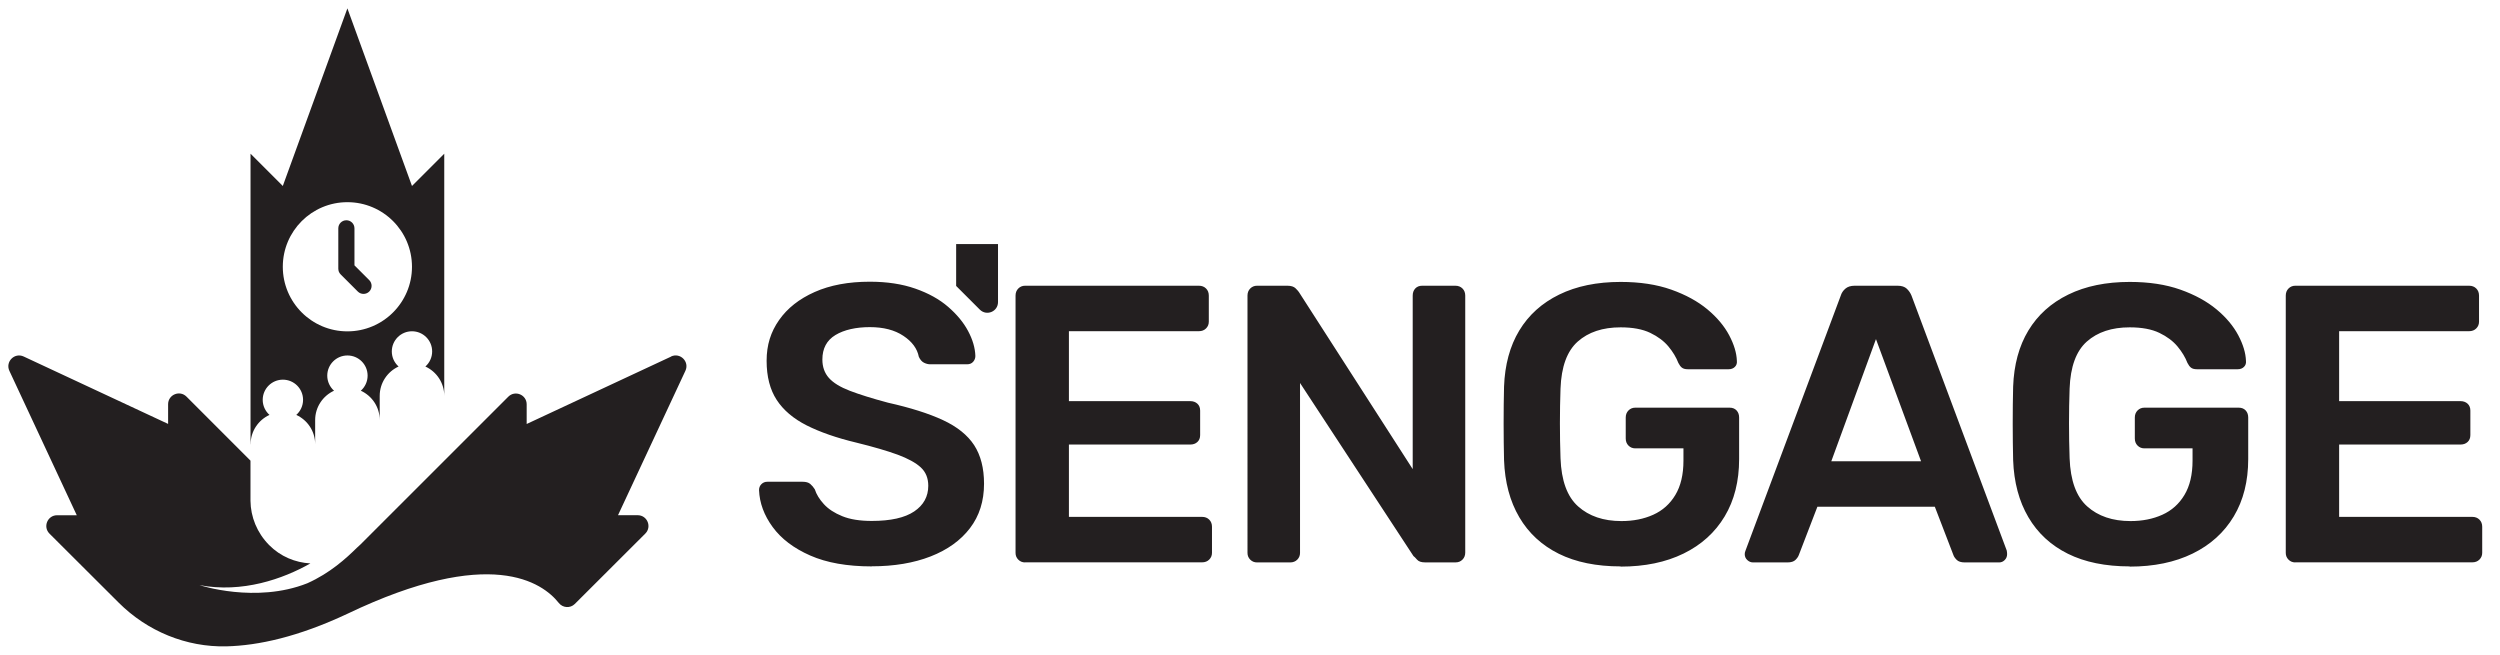 <?xml version="1.0" encoding="utf-8"?>
<!-- Generator: Adobe Illustrator 29.8.1, SVG Export Plug-In . SVG Version: 9.03 Build 0)  -->
<!DOCTYPE svg PUBLIC "-//W3C//DTD SVG 1.1//EN" "http://www.w3.org/Graphics/SVG/1.1/DTD/svg11.dtd">
<svg version="1.1" id="a" xmlns:x="http://ns.adobe.com/Extensibility/1.0/" xmlns:i="http://ns.adobe.com/AdobeIllustrator/10.0/" xmlns:graph="http://ns.adobe.com/Graphs/1.0/"
	 xmlns="http://www.w3.org/2000/svg" xmlns:xlink="http://www.w3.org/1999/xlink" x="0px" y="0px" viewBox="0 0 597.24 156.42"
	 enable-background="new 0 0 597.24 156.42" xml:space="preserve">
<path fill="#231F20" d="M208.24,135.31c-5.85,0-10.75-0.87-14.68-2.6c-3.94-1.73-6.92-4-8.97-6.8c-2.05-2.8-3.14-5.74-3.26-8.83
	c0-0.57,0.19-1.04,0.57-1.42c0.38-0.38,0.85-0.57,1.42-0.57h8.4c0.82,0,1.43,0.17,1.84,0.52c0.41,0.35,0.77,0.77,1.09,1.28
	c0.38,1.2,1.1,2.38,2.17,3.55c1.07,1.17,2.54,2.13,4.4,2.88c1.86,0.76,4.21,1.13,7.03,1.13c4.53,0,7.91-0.76,10.15-2.27
	c2.24-1.51,3.36-3.56,3.36-6.13c0-1.83-0.6-3.29-1.8-4.4c-1.2-1.1-3.04-2.11-5.52-3.03c-2.49-0.91-5.77-1.87-9.87-2.88
	c-4.72-1.13-8.67-2.51-11.85-4.11c-3.18-1.61-5.57-3.64-7.17-6.09s-2.41-5.57-2.41-9.35s0.99-6.89,2.98-9.73
	c1.99-2.84,4.81-5.06,8.5-6.7c3.69-1.64,8.07-2.46,13.18-2.46c4.1,0,7.71,0.55,10.86,1.65c3.15,1.1,5.76,2.55,7.84,4.35
	c2.08,1.8,3.67,3.72,4.76,5.76c1.1,2.05,1.69,4.05,1.75,5.99c0,0.51-0.17,0.96-0.52,1.37c-0.35,0.41-0.84,0.61-1.47,0.61h-8.78
	c-0.51,0-1.01-0.13-1.51-0.38s-0.91-0.72-1.23-1.42c-0.38-1.95-1.61-3.62-3.69-5c-2.08-1.39-4.75-2.08-8.02-2.08
	s-6.13,0.63-8.21,1.89c-2.08,1.26-3.12,3.21-3.12,5.85c0,1.76,0.52,3.23,1.56,4.4c1.04,1.17,2.71,2.19,5,3.07
	c2.3,0.88,5.33,1.83,9.11,2.84c5.35,1.2,9.73,2.58,13.13,4.16c3.4,1.58,5.88,3.58,7.46,5.99c1.57,2.43,2.36,5.49,2.36,9.21
	c0,4.16-1.12,7.69-3.36,10.62c-2.24,2.93-5.36,5.17-9.4,6.75c-4.03,1.57-8.72,2.36-14.06,2.36L208.24,135.31z M244.88,134.36
	c-0.63,0-1.17-0.22-1.61-0.66c-0.44-0.44-0.66-0.98-0.66-1.61V70.62c0-0.69,0.22-1.26,0.66-1.7c0.44-0.44,0.98-0.66,1.61-0.66h41.54
	c0.69,0,1.26,0.22,1.7,0.66s0.66,1.01,0.66,1.7v6.23c0,0.63-0.22,1.17-0.66,1.61c-0.44,0.44-1.01,0.66-1.7,0.66h-31.06v16.71h28.99
	c0.69,0,1.26,0.21,1.7,0.61c0.44,0.41,0.66,0.96,0.66,1.65v5.85c0,0.69-0.22,1.25-0.66,1.65c-0.44,0.41-1.01,0.61-1.7,0.61h-28.99
	v17.28h31.82c0.69,0,1.26,0.22,1.7,0.66c0.44,0.44,0.66,1.01,0.66,1.7v6.23c0,0.63-0.22,1.17-0.66,1.61
	c-0.44,0.44-1.01,0.66-1.7,0.66h-42.3L244.88,134.36z M300.29,134.36c-0.63,0-1.17-0.22-1.61-0.66c-0.44-0.44-0.66-0.98-0.66-1.61
	V70.62c0-0.69,0.22-1.26,0.66-1.7c0.44-0.44,0.98-0.66,1.61-0.66h7.27c0.88,0,1.53,0.21,1.94,0.61c0.41,0.41,0.68,0.71,0.8,0.9
	l27.19,42.3V70.62c0-0.69,0.2-1.26,0.61-1.7c0.41-0.44,0.96-0.66,1.65-0.66h7.93c0.69,0,1.26,0.22,1.7,0.66
	c0.44,0.44,0.66,1.01,0.66,1.7v61.37c0,0.69-0.22,1.26-0.66,1.7c-0.44,0.44-0.98,0.66-1.61,0.66h-7.36c-0.88,0-1.51-0.22-1.89-0.66
	c-0.38-0.44-0.66-0.72-0.85-0.85l-27.1-41.35v40.6c0,0.63-0.22,1.17-0.66,1.61c-0.44,0.44-1.01,0.66-1.7,0.66h-7.93L300.29,134.36z
	 M387.16,135.31c-5.79,0-10.72-1.01-14.77-3.02c-4.06-2.02-7.21-4.92-9.44-8.73c-2.24-3.81-3.45-8.36-3.64-13.64
	c-0.06-2.71-0.1-5.61-0.1-8.73s0.03-6.05,0.1-8.83c0.19-5.22,1.4-9.69,3.64-13.4s5.41-6.57,9.54-8.59
	c4.13-2.02,9.02-3.02,14.68-3.02c4.59,0,8.62,0.61,12.09,1.84c3.47,1.23,6.34,2.81,8.64,4.72c2.3,1.92,4.03,3.99,5.19,6.18
	c1.17,2.21,1.78,4.25,1.84,6.13c0.06,0.57-0.09,1.04-0.47,1.42c-0.38,0.38-0.88,0.57-1.51,0.57h-9.73c-0.63,0-1.1-0.13-1.42-0.38
	c-0.32-0.25-0.6-0.63-0.85-1.13c-0.51-1.32-1.29-2.63-2.36-3.92c-1.07-1.29-2.52-2.38-4.35-3.26c-1.83-0.88-4.19-1.32-7.08-1.32
	c-4.29,0-7.69,1.13-10.25,3.4c-2.55,2.27-3.92,6.01-4.11,11.24c-0.19,5.47-0.19,11.02,0,16.62c0.19,5.35,1.59,9.19,4.21,11.52
	c2.61,2.33,6.05,3.5,10.34,3.5c2.84,0,5.36-0.5,7.6-1.51s4-2.58,5.28-4.72c1.29-2.14,1.94-4.87,1.94-8.21v-2.93h-11.52
	c-0.63,0-1.17-0.22-1.61-0.66c-0.44-0.44-0.66-1.01-0.66-1.7v-5c0-0.69,0.22-1.26,0.66-1.7c0.44-0.44,0.98-0.66,1.61-0.66h22.56
	c0.69,0,1.24,0.22,1.65,0.66c0.41,0.44,0.61,1.01,0.61,1.7v9.92c0,5.28-1.15,9.85-3.45,13.69c-2.3,3.84-5.57,6.8-9.82,8.88
	c-4.25,2.08-9.27,3.12-15.06,3.12L387.16,135.31z M418.79,134.36c-0.51,0-0.96-0.19-1.37-0.57c-0.41-0.38-0.61-0.85-0.61-1.42
	c0-0.25,0.06-0.54,0.19-0.85l22.75-60.9c0.19-0.63,0.55-1.18,1.09-1.65c0.54-0.47,1.28-0.71,2.22-0.71h10.29
	c0.94,0,1.67,0.24,2.17,0.71c0.5,0.47,0.88,1.03,1.13,1.65l22.75,60.9c0.06,0.32,0.09,0.6,0.09,0.85c0,0.57-0.19,1.04-0.57,1.42
	s-0.82,0.57-1.32,0.57h-8.21c-0.88,0-1.53-0.2-1.94-0.61c-0.41-0.41-0.68-0.8-0.8-1.18l-4.43-11.52h-28.05l-4.43,11.52
	c-0.13,0.38-0.39,0.77-0.8,1.18c-0.41,0.41-1.06,0.61-1.94,0.61H418.79L418.79,134.36z M437.49,110.19h21.44l-10.77-29.18
	L437.49,110.19z M508.78,135.31c-5.79,0-10.72-1.01-14.77-3.02c-4.06-2.02-7.21-4.92-9.44-8.73c-2.24-3.81-3.45-8.36-3.64-13.64
	c-0.06-2.71-0.1-5.61-0.1-8.73s0.03-6.05,0.1-8.83c0.19-5.22,1.4-9.69,3.64-13.4s5.41-6.57,9.54-8.59
	c4.13-2.02,9.02-3.02,14.68-3.02c4.59,0,8.62,0.61,12.09,1.84c3.47,1.23,6.34,2.81,8.64,4.72s4.03,3.99,5.19,6.18
	c1.17,2.21,1.78,4.25,1.84,6.13c0.06,0.57-0.09,1.04-0.47,1.42c-0.38,0.38-0.88,0.57-1.51,0.57h-9.73c-0.63,0-1.1-0.13-1.42-0.38
	c-0.32-0.25-0.6-0.63-0.85-1.13c-0.51-1.32-1.29-2.63-2.36-3.92c-1.07-1.29-2.52-2.38-4.35-3.26c-1.83-0.88-4.19-1.32-7.08-1.32
	c-4.29,0-7.69,1.13-10.25,3.4c-2.55,2.27-3.92,6.01-4.11,11.24c-0.19,5.47-0.19,11.02,0,16.62c0.19,5.35,1.59,9.19,4.21,11.52
	c2.61,2.33,6.05,3.5,10.34,3.5c2.84,0,5.36-0.5,7.6-1.51s4-2.58,5.28-4.72c1.29-2.14,1.94-4.87,1.94-8.21v-2.93h-11.52
	c-0.63,0-1.17-0.22-1.61-0.66c-0.44-0.44-0.66-1.01-0.66-1.7v-5c0-0.69,0.22-1.26,0.66-1.7c0.44-0.44,0.98-0.66,1.61-0.66h22.56
	c0.69,0,1.24,0.22,1.65,0.66c0.41,0.44,0.61,1.01,0.61,1.7v9.92c0,5.28-1.15,9.85-3.45,13.69c-2.3,3.84-5.57,6.8-9.82,8.88
	c-4.25,2.08-9.27,3.12-15.06,3.12L508.78,135.31z M548.33,134.36c-0.63,0-1.17-0.22-1.61-0.66c-0.44-0.44-0.66-0.98-0.66-1.61V70.62
	c0-0.69,0.22-1.26,0.66-1.7s0.98-0.66,1.61-0.66h41.54c0.69,0,1.26,0.22,1.7,0.66c0.44,0.44,0.66,1.01,0.66,1.7v6.23
	c0,0.63-0.22,1.17-0.66,1.61c-0.44,0.44-1.01,0.66-1.7,0.66h-31.06v16.71h28.99c0.69,0,1.26,0.21,1.7,0.61
	c0.44,0.41,0.66,0.96,0.66,1.65v5.85c0,0.69-0.22,1.25-0.66,1.65c-0.44,0.41-1.01,0.61-1.7,0.61h-28.99v17.28h31.82
	c0.69,0,1.26,0.22,1.7,0.66c0.44,0.44,0.66,1.01,0.66,1.7v6.23c0,0.63-0.22,1.17-0.66,1.61c-0.44,0.44-1.01,0.66-1.7,0.66h-42.3
	L548.33,134.36z M238.42,72.17V58.31h-10v10l5.66,5.66C235.69,75.57,238.42,74.44,238.42,72.17z"/>
<path fill="#231F20" d="M80.86,64.57c-0.02-0.12-0.04-0.25-0.04-0.38v-9.64c0-1.07,0.86-1.93,1.93-1.93s1.93,0.86,1.93,1.93v8.84
	l3.53,3.53c0.75,0.75,0.75,1.98,0,2.73l0,0c-0.75,0.75-1.98,0.75-2.73,0l-4.1-4.1c-0.09-0.09-0.17-0.19-0.24-0.29
	c-0.03-0.05-0.05-0.1-0.08-0.15c-0.03-0.06-0.07-0.12-0.1-0.18c-0.03-0.06-0.04-0.13-0.06-0.2C80.88,64.67,80.86,64.62,80.86,64.57
	L80.86,64.57z M59.85,106.15V36.72l7.71,7.71L82.99,2l15.43,42.43l7.71-7.71v57.85c0-3.12-1.85-5.79-4.51-7.01
	c0.99-0.88,1.62-2.17,1.62-3.6c0-2.67-2.16-4.82-4.82-4.82s-4.82,2.16-4.82,4.82c0,1.43,0.63,2.72,1.62,3.6
	c-2.66,1.22-4.51,3.9-4.51,7.01v5.78c0-3.12-1.85-5.79-4.51-7.01c0.99-0.88,1.62-2.17,1.62-3.6c0-2.67-2.16-4.82-4.82-4.82
	s-4.82,2.16-4.82,4.82c0,1.43,0.63,2.72,1.62,3.6c-2.66,1.22-4.51,3.9-4.51,7.01v5.78c0-3.12-1.85-5.79-4.51-7.01
	c0.99-0.88,1.62-2.17,1.62-3.6c0-2.67-2.16-4.82-4.82-4.82s-4.82,2.16-4.82,4.82c0,1.43,0.63,2.72,1.62,3.6
	c-2.66,1.22-4.51,3.9-4.51,7.01L59.85,106.15z M67.56,63.73c0,8.52,6.91,15.43,15.43,15.43s15.43-6.91,15.43-15.43
	S91.51,48.3,82.99,48.3S67.56,55.21,67.56,63.73z M160.32,85.19l-34.5,16.1v-4.7c0-2.29-2.77-3.44-4.39-1.82l-26.87,26.86
	l-8.44,8.44c-0.28,0.28-0.57,0.54-0.87,0.8c-2.54,2.5-6.38,6.03-11.83,8.47c-12.32,4.89-25.75,0.45-25.75,0.45
	c10.22,1.93,19.92-1.47,26.48-5.19c-3.62-0.2-7.15-1.65-9.86-4.39c-2.9-2.93-4.41-6.74-4.45-10.57v-9.59L44.55,94.75
	c-1.62-1.62-4.39-0.47-4.39,1.82v4.7l-34.5-16.1c-2.18-1.02-4.43,1.24-3.42,3.42l16.1,34.5h-4.7c-2.29,0-3.44,2.77-1.82,4.39
	l16.54,16.5c6.82,6.81,16.12,10.67,25.76,10.43c7.56-0.19,17.1-2.25,28.87-7.78c34.18-16.35,46.6-7.5,50.5-2.59
	c0.95,1.2,2.73,1.33,3.82,0.25l16.85-16.82c1.62-1.62,0.47-4.39-1.82-4.39h-4.7l16.1-34.5c1.02-2.18-1.24-4.43-3.42-3.42
	L160.32,85.19z"/>
<rect x="2" y="2" fill="none" width="590.23" height="152.42"/>
</svg>
